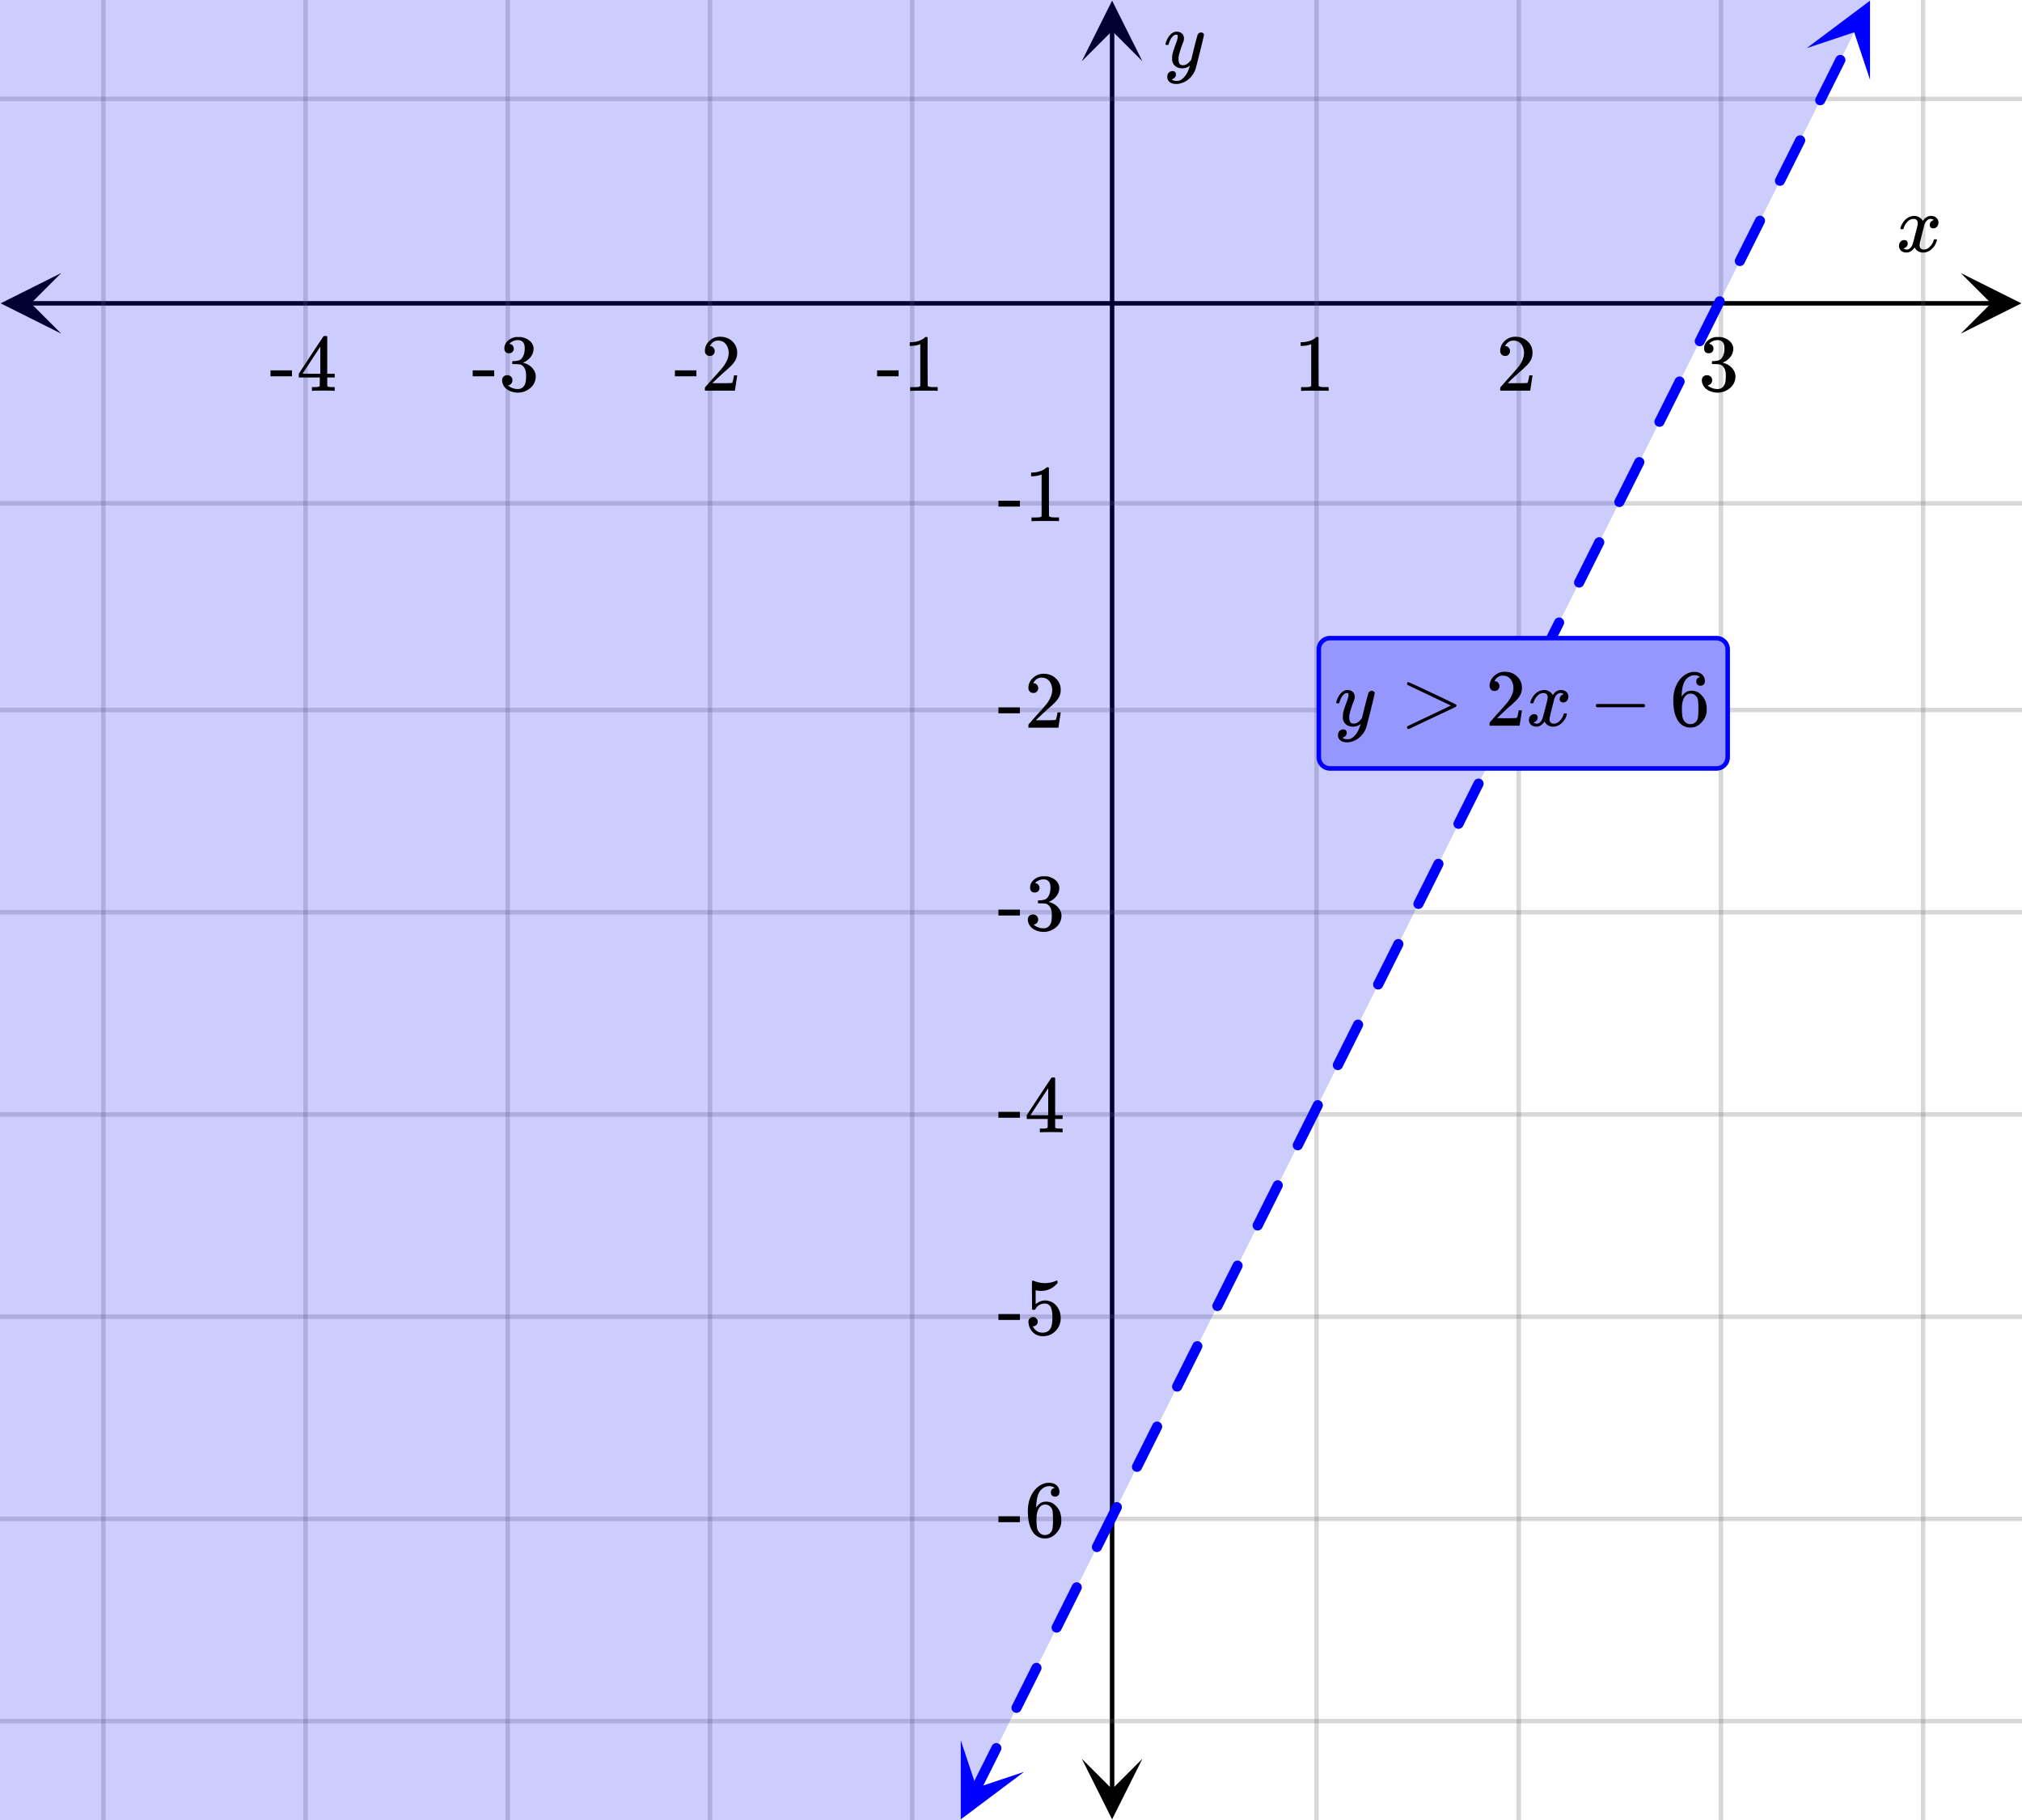 <svg xmlns="http://www.w3.org/2000/svg" width="450" height="405" viewBox="0 0 450 405"><defs><clipPath id="a"><path d="M.137 60.75H14V75H.137zm0 0"/></clipPath><clipPath id="b"><path d="M436.363 60.75H450V75h-13.637zm0 0"/></clipPath><clipPath id="c"><path d="M240.75 391H255v13.863h-14.25zm0 0"/></clipPath><clipPath id="d"><path d="M240.75 0H255v13.637h-14.25zm0 0"/></clipPath><clipPath id="e"><path d="M213 387h15v18h-15zm0 0"/></clipPath><clipPath id="f"><path d="M206.777 401.336l15.848-31.695 31.695 15.847-15.847 31.696zm0 0"/></clipPath><clipPath id="g"><path d="M402 0h15v18h-15zm0 0"/></clipPath><clipPath id="h"><path d="M402.094 10.707l15.847-31.695 31.696 15.847-15.848 31.696zm0 0"/></clipPath></defs><path fill="#fff" d="M0 0h450v405H0z"/><path d="M6.75 67h436.5v1H6.75zm0 0"/><g clip-path="url(#a)"><path d="M13.637 60.75L.137 67.5l13.5 6.75-6.75-6.75zm0 0"/></g><g clip-path="url(#b)"><path d="M436.363 60.75l13.5 6.75-13.5 6.75 6.75-6.75zm0 0"/></g><path d="M293 0v405M338 0v405M383 0v405M428 0v405M203 0v405M158 0v405M113 0v405M68 0v405M23 0v405"/><path d="M293.5 0v405c0 .277-.223.5-.5.5a.498.498 0 0 1-.5-.5V0c0-.277.223-.5.5-.5s.5.223.5.5zm45 0v405c0 .277-.223.5-.5.5a.498.498 0 0 1-.5-.5V0c0-.277.223-.5.5-.5s.5.223.5.5zm45 0v405c0 .277-.223.5-.5.5a.498.498 0 0 1-.5-.5V0c0-.277.223-.5.5-.5s.5.223.5.5zm45 0v405c0 .277-.223.5-.5.5a.498.498 0 0 1-.5-.5V0c0-.277.223-.5.5-.5s.5.223.5.5zm-225 0v405c0 .277-.223.5-.5.5a.498.498 0 0 1-.5-.5V0c0-.277.223-.5.5-.5s.5.223.5.5zm-45 0v405c0 .277-.223.5-.5.5a.498.498 0 0 1-.5-.5V0c0-.277.223-.5.5-.5s.5.223.5.5zm-45 0v405c0 .277-.223.5-.5.5a.498.498 0 0 1-.5-.5V0c0-.277.223-.5.5-.5s.5.223.5.5zm-45 0v405c0 .277-.223.5-.5.5a.498.498 0 0 1-.5-.5V0c0-.277.223-.5.5-.5s.5.223.5.5zm-45 0v405c0 .277-.223.5-.5.5a.498.498 0 0 1-.5-.5V0c0-.277.223-.5.5-.5s.5.223.5.5zm0 0" fill="#666" fill-opacity=".251"/><path d="M247 398.25V6.75h1v391.5zm0 0"/><g clip-path="url(#c)"><path d="M240.75 391.363l6.75 13.5 6.75-13.5-6.75 6.75zm0 0"/></g><g clip-path="url(#d)"><path d="M240.75 13.637l6.75-13.5 6.75 13.5-6.75-6.75zm0 0"/></g><path d="M0 22h450M0 112h450M0 158h450M0 203h450M0 248h450M0 293h450M0 338h450M0 383h450"/><path d="M0 21.5h450c.277 0 .5.223.5.5s-.223.5-.5.5H0a.498.498 0 0 1-.5-.5c0-.277.223-.5.5-.5zm0 90h450c.277 0 .5.223.5.5s-.223.5-.5.5H0a.498.498 0 0 1-.5-.5c0-.277.223-.5.5-.5zm0 46h450c.277 0 .5.223.5.5s-.223.5-.5.5H0a.498.498 0 0 1-.5-.5c0-.277.223-.5.5-.5zm0 45h450c.277 0 .5.223.5.5s-.223.5-.5.5H0a.498.498 0 0 1-.5-.5c0-.277.223-.5.5-.5zm0 45h450c.277 0 .5.223.5.5s-.223.5-.5.5H0a.498.498 0 0 1-.5-.5c0-.277.223-.5.5-.5zm0 45h450c.277 0 .5.223.5.5s-.223.5-.5.5H0a.498.498 0 0 1-.5-.5c0-.277.223-.5.5-.5zm0 45h450c.277 0 .5.223.5.5s-.223.5-.5.5H0a.498.498 0 0 1-.5-.5c0-.277.223-.5.5-.5zm0 45h450c.277 0 .5.223.5.5s-.223.5-.5.5H0a.498.498 0 0 1-.5-.5c0-.277.223-.5.5-.5zm0 0" fill="#666" fill-opacity=".251"/><path d="M216.266 397.453l1.312-2.625 1.313-2.621 1.308-2.625.54-1.074a1.12 1.12 0 0 1 1.507-.5c.559.277.781.953.504 1.508l-.535 1.074-1.313 2.62-2.625 5.25a1.125 1.125 0 0 1-2.012-1.008zm8.945-17.887l1.55-3.101 1.31-2.625 1.312-2.621.3-.598a1.125 1.125 0 0 1 2.012 1.004l-.3.598-1.31 2.625-1.312 2.625-1.312 2.62-.238.477a1.125 1.125 0 0 1-2.012-1.004zm8.941-17.89l.477-.953 1.312-2.621 2.625-5.25.059-.122a1.124 1.124 0 0 1 1.512-.5c.554.278.781.954.504 1.508l-.063.121-1.312 2.621-1.313 2.625-1.308 2.625-.477.954a1.124 1.124 0 0 1-1.512.5 1.125 1.125 0 0 1-.504-1.508zm8.946-17.887l4.472-8.945a1.125 1.125 0 0 1 2.012 1.004l-1.133 2.27-1.312 2.624-1.313 2.621-.715 1.43a1.125 1.125 0 0 1-2.011-1.004zm8.945-17.89l.953-1.907 1.313-2.62 1.004.5-1.004-.5 1.312-2.626h-.004.004l.895-1.793a1.125 1.125 0 0 1 2.012 1.008l-.895 1.793-1.008-.504 1.008.504-1.313 2.621-2.265 4.531a1.125 1.125 0 1 1-2.012-1.008zm8.945-17.887l1.192-2.383 1.004.504-1.004-.504 1.308-2.625 1.313-2.621 1.008.5-1.008-.5.66-1.317a1.125 1.125 0 1 1 2.012 1.008l-.66 1.313-1.31 2.625-1.007-.504 1.008.504-1.313 2.62-1.191 2.384a1.125 1.125 0 1 1-2.012-1.004zm8.942-17.89l.12-.235 1.005.504-1.004-.504 1.308-2.625 1.313-2.621 1.008.504-1.008-.504 1.312-2.625 1.008.504-1.008-.504.418-.836a1.125 1.125 0 1 1 2.012 1.004l-.418.84-1.312 2.62-1.309 2.626-1.008-.504 1.008.504-1.43 2.859a1.13 1.13 0 0 1-1.511.504 1.13 1.13 0 0 1-.504-1.512zm8.945-17.888l.355-.71v-.004.003l2.625-5.25 1.004.504-1.004-.504 1.313-2.62.18-.364a1.125 1.125 0 1 1 2.011 1.008l-.18.36-1.007-.505 1.008.504-2.625 5.25-1.313 2.621-1.004-.504 1.004.504-.355.711a1.125 1.125 0 0 1-2.012-1.004zm8.945-17.89l.594-1.188 1.008.504-1.008-.504 1.313-2.625 1.003.504-1.003-.504 1.312-2.62 1.254-2.509a1.125 1.125 0 0 1 2.012 1.004l-1.254 2.508-1.008-.5 1.008.5-3.219 6.438a1.125 1.125 0 1 1-2.012-1.008zm8.946-17.887l.832-1.664 1.004.5-1.004-.5 1.308-2.625 2.328-4.656a1.13 1.13 0 0 1 1.512-.504c.555.277.781.953.504 1.512l-2.328 4.656-1.008-.504 1.008.504-1.313 2.62-.832 1.665a1.125 1.125 0 1 1-2.011-1.004zm8.941-17.89l1.07-2.141 1.313-2.621 1.312-2.625 1.008.504-1.008-.504.778-1.555a1.125 1.125 0 1 1 2.011 1.004l-.777 1.559-1.312 2.62-1.309 2.626-1.008-.504 1.008.504-1.07 2.14a1.13 1.13 0 0 1-1.512.504 1.128 1.128 0 0 1-.504-1.512zm8.945-17.887l2.621-5.243 1.008.504-1.008-.504 1.852-3.703a1.125 1.125 0 1 1 2.012 1.008l-.54 1.078-1.007-.504 1.008.504-1.313 2.625-1.312 2.621-1.309 2.618a1.125 1.125 0 0 1-2.012-1.004zm8.946-17.89l1.547-3.095 1.003.504-1.003-.504 1.312-2.62 1.309-2.626.304-.601a1.125 1.125 0 0 1 2.012 1.004l-.3.605-1.313 2.621-1.008-.504 1.008.504-2.86 5.719a1.125 1.125 0 1 1-2.011-1.008zm8.945-17.888l.473-.949 1.004.504-1.004-.504 1.312-2.621 1.309-2.625 1.312-2.621 1.008.5-1.008-.5.063-.129a1.13 1.13 0 0 1 1.511-.504c.555.281.782.957.504 1.512l-.066.125-1.309 2.625-1.007-.504 1.007.504-1.312 2.62-1.008-.5 1.008.5-1.313 2.626-.472.95a1.127 1.127 0 0 1-1.512.5 1.12 1.12 0 0 1-.5-1.509zm8.941-17.89l2.024-4.047 1.312-2.621 1.008.504-1.008-.504 1.137-2.274a1.125 1.125 0 1 1 2.012 1.004l-2.45 4.899-1.003-.504 1.004.504-1.31 2.625-1.007-.504 1.008.504-.715 1.422a1.125 1.125 0 1 1-2.012-1.008zm8.946-17.887l.949-1.898 1.008.5-1.008-.5 1.312-2.625 1.008.503-1.008-.503 2.211-4.422a1.125 1.125 0 1 1 2.012 1.007l-.898 1.797-1.008-.504 1.008.504-1.313 2.625-1.312 2.621-.95 1.903a1.125 1.125 0 0 1-2.012-1.008zm8.945-17.887l1.188-2.379 1.007.504-1.007-.504 1.312-2.62v-.005.004l1.973-3.945a1.125 1.125 0 0 1 2.011 1.004l-1.972 3.945-1.008-.504 1.008.504-2.5 5a1.125 1.125 0 0 1-2.012-1.004zm8.941-17.89l.118-.23 1.003.503-1.003-.504 1.312-2.62 1.309-2.626 1.312-2.625 1.008.504-1.008-.504.422-.844a1.124 1.124 0 0 1 1.512-.5c.554.278.781.953.504 1.508l-.426.844h.004-.004l-1.309 2.625-1.312 2.621-1.008-.504 1.008.504-1.313 2.625-.113.23a1.124 1.124 0 0 1-1.512.5 1.125 1.125 0 0 1-.504-1.507zm8.946-17.887l.355-.707 1.309-2.625 1.312-2.621 1.008.5-1.008-.5 1.496-2.992a1.125 1.125 0 0 1 2.012 1.004l-.183.37-1.004-.503 1.003.504-1.312 2.62-1.309 2.626-1.007-.504 1.007.504-1.312 2.62-1.008-.5 1.008.5-.356.708a1.125 1.125 0 0 1-2.011-1.004zm8.945-17.89l.59-1.184 1.008.504-1.008-.504 1.312-2.621 1.313-2.625 1.008.504-1.008-.504 1.258-2.516a1.125 1.125 0 0 1 2.012 1.008l-1.258 2.515-1.313 2.622-1.004-.5 1.004.5-1.312 2.625h.003-.003l-.59 1.183a1.125 1.125 0 1 1-2.012-1.008zm8.945-17.887l.828-1.66 1.313-2.626 1.312-2.62 1.004.503-1.004-.504 1.02-2.039a1.125 1.125 0 1 1 2.012 1.008l-1.02 2.035-2.625 5.25-1.004-.504 1.004.504-.828 1.657a1.125 1.125 0 1 1-2.012-1.004zm8.942-17.891l1.07-2.133 1.004.5-1.004-.5 1.313-2.625 1.003.504-1.003-.504 1.308-2.625.781-1.562a1.127 1.127 0 0 1 1.512-.5c.555.277.781.953.5 1.507l-.777 1.563-1.008-.504 1.008.504-1.313 2.625-1.312 2.621-1.067 2.137a1.13 1.13 0 0 1-1.511.504 1.13 1.13 0 0 1-.504-1.512zm0 0" fill="#00f"/><g clip-path="url(#e)"><g clip-path="url(#f)" clip-rule="evenodd"><path d="M213.82 387.25v17.61l14.086-10.567-10.562 3.523zm0 0" fill="#00f"/></g></g><g clip-path="url(#g)"><g clip-path="url(#h)" clip-rule="evenodd"><path d="M402.094 10.707L416.18.141V17.75l-3.524-10.566zm0 0" fill="#00f"/></g></g><path d="M-4.871 842.238l-905.606-452.804 603.739-1207.477 905.61 452.805zm0 0" fill="#00f" fill-opacity=".2"/><path d="M423.047 51c-.074-.074-.11-.14-.11-.203.051-.324.239-.738.563-1.25.563-.844 1.27-1.332 2.125-1.469.168-.02.293-.031.375-.031.418 0 .8.105 1.156.32.356.215.61.48.766.805.156-.2.254-.324.297-.375.437-.5.949-.75 1.531-.75.488 0 .887.14 1.195.422.309.281.461.625.461 1.031 0 .375-.105.688-.32.938-.215.25-.492.374-.836.374a.814.814 0 0 1-.563-.195.67.67 0 0 1-.218-.523c0-.551.3-.934.906-1.14 0-.013-.066-.052-.203-.126-.113-.074-.285-.11-.516-.11a.936.936 0 0 0-.344.048c-.457.187-.796.582-1.015 1.187-.031.094-.203.762-.516 2.008-.312 1.246-.48 1.945-.5 2.102a2.243 2.243 0 0 0-.062.53c0 .294.082.52.25.688.168.168.39.25.672.25.5 0 .957-.215 1.367-.64.41-.426.691-.895.836-1.407.031-.125.066-.195.101-.21.035-.016.133-.024.29-.024.23 0 .343.047.343.14 0 .012-.015.079-.047.204-.199.738-.613 1.386-1.25 1.937-.562.45-1.156.672-1.781.672-.844 0-1.48-.379-1.906-1.14-.356.542-.801.902-1.344 1.078a1.76 1.76 0 0 1-.469.047c-.687 0-1.176-.25-1.469-.75a1.322 1.322 0 0 1-.187-.72c0-.355.11-.66.328-.913a1.05 1.05 0 0 1 .828-.383c.52 0 .781.254.781.766 0 .437-.214.761-.64.968-.02.012-.05.024-.086.04a1.046 1.046 0 0 0-.094.046c-.027.016-.043.024-.055.024l-.046.015c0 .032.09.082.265.157.145.062.301.093.469.093.438 0 .813-.27 1.125-.812.125-.219.355-1 .688-2.344.074-.27.152-.574.242-.914.09-.34.152-.598.195-.773.043-.176.066-.286.078-.329.063-.324.094-.558.094-.703 0-.281-.078-.508-.235-.68-.156-.171-.375-.257-.656-.257-.543 0-1.011.207-1.406.625a3.462 3.462 0 0 0-.828 1.437c-.02.106-.047.168-.078.188-.031.02-.13.031-.297.031zm0 0M295.484 86.965h.204v-.828h-1.063c-.61 0-.984-.094-1.172-.266l-.015-5.406V75.09a.49.49 0 0 0-.329-.11c-.109 0-.171.016-.218.047-.141.172-.329.313-.547.438-.672.406-1.516.64-2.531.687h-.344v.828h.344c.687-.03 1.328-.125 1.859-.343a.394.394 0 0 1 .14-.063v9.313c-.171.125-.312.203-.421.218-.204.032-.657.047-1.36.047h-.469v.828h.22c.218-.03 1.156-.046 2.827-.046 1.704 0 2.672 0 2.875.03zm0 0M334.984 79.2c.329 0 .579-.079.766-.298.203-.218.313-.468.313-.78 0-.282-.11-.532-.297-.75-.172-.22-.422-.329-.72-.329-.062 0-.077 0-.077-.016 0 0 .015-.03.047-.109.03-.063.078-.14.109-.203.438-.61.984-.922 1.688-.922.75 0 1.312.266 1.734.797.406.547.625 1.187.625 1.984 0 .922-.406 1.922-1.203 3.016-.375.469-1.219 1.437-2.531 2.875-1 1.14-1.5 1.703-1.516 1.703a1.49 1.49 0 0 0-.047.422v.344h6.688v-.063l.5-3.281v-.063h-.72v.063c-.109.672-.202 1.094-.25 1.219-.077.25-.124.375-.171.375-.11.078-1.125.093-3.016.093l-1.375-.015 1.063-1.016c.781-.719 1.375-1.281 1.812-1.656 1.016-.86 1.703-1.563 2.031-2.063a3.309 3.309 0 0 0 .625-1.968c0-.188 0-.375-.03-.594-.141-.906-.563-1.625-1.25-2.172-.673-.563-1.532-.86-2.563-.86-.906 0-1.703.329-2.344.938-.656.61-1 1.36-1 2.219 0 .328.11.578.297.797.203.218.469.312.812.312zm0 0M380.281 78.605c.313 0 .563-.078.766-.28.187-.204.297-.454.297-.735 0-.25-.078-.485-.25-.703a.797.797 0 0 0-.594-.328c-.047-.016-.094-.032-.125-.047l.063-.078c.03-.032.062-.094.14-.141.047-.063.11-.094.156-.125.454-.328.97-.484 1.563-.484.328 0 .594.078.86.25.421.265.624.78.624 1.562 0 .734-.125 1.375-.422 1.89-.265.516-.656.813-1.187.876-.36.078-.719.093-1.031.093-.047 0-.063.016-.094.063-.047.031-.063.125-.063.266 0 .156 0 .25.047.28l.047.048.75.015c.547.016.922.047 1.11.125.75.391 1.14 1.157 1.14 2.282v.359c0 .828-.094 1.422-.297 1.828-.344.64-.844.953-1.515.953a3.397 3.397 0 0 1-2.235-.812l.125-.032c.281-.062.485-.187.656-.406.141-.187.235-.422.235-.703 0-.312-.11-.594-.328-.812a1.184 1.184 0 0 0-.828-.313c-.329 0-.594.094-.813.297-.219.219-.328.484-.328.828 0 .328.063.64.188.89.218.563.625 1 1.234 1.344a4.481 4.481 0 0 0 2.11.516 4.1 4.1 0 0 0 2.187-.625c.64-.39 1.125-.89 1.422-1.5.218-.469.343-.937.343-1.437 0-.72-.265-1.344-.765-1.907a3.775 3.775 0 0 0-1.844-1.125.746.746 0 0 0-.188-.062c-.078-.016-.078-.031 0-.047a3.905 3.905 0 0 0 1.641-1.203c.438-.563.672-1.188.672-1.89 0-.22-.031-.391-.063-.485-.218-.75-.703-1.297-1.5-1.703-.406-.188-.796-.328-1.203-.375-.109-.016-.375-.016-.796-.016h-.266c-.719.063-1.328.344-1.875.813-.531.468-.797 1.046-.797 1.718 0 .328.078.578.266.797.171.203.453.281.765.281zm0 0M195.203 83.73h4.781v-1.312h-4.78zm13.281 3.235h.203v-.828h-1.062c-.61 0-.984-.094-1.172-.266l-.016-5.406V75.09a.49.49 0 0 0-.328-.11c-.109 0-.172.016-.218.047-.141.172-.328.313-.547.438-.672.406-1.516.64-2.531.687h-.344v.828h.344c.687-.03 1.328-.125 1.859-.343a.394.394 0 0 1 .14-.063v9.313c-.171.125-.312.203-.421.218-.203.032-.657.047-1.36.047h-.469v.828h.22c.218-.03 1.155-.046 2.827-.046 1.703 0 2.672 0 2.875.03zm0 0M150.203 83.73h4.781v-1.312h-4.78zm7.781-4.53c.328 0 .578-.079.766-.298.203-.218.313-.468.313-.78 0-.282-.11-.532-.297-.75-.172-.22-.422-.329-.72-.329-.062 0-.077 0-.077-.016 0 0 .015-.03.047-.109.03-.063.078-.14.109-.203.438-.61.984-.922 1.688-.922.75 0 1.312.266 1.734.797.406.547.625 1.187.625 1.984 0 .922-.406 1.922-1.203 3.016-.375.469-1.219 1.437-2.531 2.875-1 1.14-1.5 1.703-1.516 1.703a1.49 1.49 0 0 0-.047.422v.344h6.688v-.063l.5-3.281v-.063h-.72v.063c-.109.672-.202 1.094-.25 1.219-.077.25-.124.375-.171.375-.11.078-1.125.093-3.016.093l-1.375-.015 1.063-1.016c.781-.719 1.375-1.281 1.812-1.656 1.016-.86 1.703-1.563 2.031-2.063a3.309 3.309 0 0 0 .625-1.968c0-.188 0-.375-.03-.594-.141-.906-.563-1.625-1.25-2.172-.673-.563-1.532-.86-2.563-.86-.906 0-1.703.329-2.344.938-.656.61-1 1.36-1 2.219 0 .328.11.578.297.797.203.218.469.312.812.312zm0 0M105.203 83.73h4.781v-1.312h-4.78zm8.078-5.125c.313 0 .563-.078.766-.28.187-.204.297-.454.297-.735 0-.25-.078-.485-.25-.703a.797.797 0 0 0-.594-.328c-.047-.016-.094-.032-.125-.047l.063-.078c.03-.032.062-.094.14-.141.047-.063.11-.094.156-.125.454-.328.97-.484 1.563-.484.328 0 .594.078.86.25.421.265.624.78.624 1.562 0 .734-.125 1.375-.422 1.89-.265.516-.656.813-1.187.876-.36.078-.719.093-1.031.093-.047 0-.063.016-.094.063-.047.031-.063.125-.063.266 0 .156 0 .25.047.28l.047.048.75.015c.547.016.922.047 1.11.125.75.391 1.14 1.157 1.14 2.282v.359c0 .828-.094 1.422-.297 1.828-.344.64-.844.953-1.515.953a3.397 3.397 0 0 1-2.235-.812l.125-.032c.281-.062.485-.187.656-.406.141-.187.235-.422.235-.703 0-.312-.11-.594-.328-.812a1.184 1.184 0 0 0-.828-.313c-.329 0-.594.094-.813.297-.219.219-.328.484-.328.828 0 .328.063.64.188.89.218.563.624 1 1.234 1.344a4.481 4.481 0 0 0 2.11.516 4.1 4.1 0 0 0 2.187-.625c.64-.39 1.125-.89 1.422-1.5.218-.469.343-.937.343-1.437 0-.72-.265-1.344-.765-1.907a3.775 3.775 0 0 0-1.844-1.125.746.746 0 0 0-.188-.062c-.078-.016-.078-.031 0-.047a3.905 3.905 0 0 0 1.641-1.203c.438-.563.672-1.188.672-1.89 0-.22-.031-.391-.063-.485-.218-.75-.703-1.297-1.5-1.703-.406-.188-.796-.328-1.203-.375-.109-.016-.375-.016-.796-.016h-.266c-.719.063-1.328.344-1.875.813-.531.468-.797 1.046-.797 1.718 0 .328.078.578.266.797.171.203.453.281.765.281zm0 0M60.203 83.73h4.781v-1.312h-4.78zm14.11 3.235h.171v-.828h-.53c-.595 0-.938-.047-1.016-.14a.253.253 0 0 1-.11-.22V83.996h1.656v-.828h-1.656v-8.281l-.11-.11h-.327c-.235 0-.36.016-.375.032-.032.015-.954 1.421-2.797 4.203L66.5 83.168v.828h4.672v.906c0 .625-.016.953-.016.97-.062.108-.125.155-.219.171-.124.062-.453.094-.953.094h-.562v.828h.156c.172-.031.984-.047 2.422-.047 1.36 0 2.14.016 2.313.047zm-3.032-3.797h-1.984l-1.969-.016 3.953-6zm0 0M267.313 7.234c.175 0 .324.047.445.141.12.094.18.219.18.375s-.293 1.418-.883 3.781c-.59 2.364-.926 3.66-1.008 3.89a4.988 4.988 0 0 1-.938 1.626c-.425.5-.921.89-1.484 1.172-.645.312-1.25.468-1.813.468-.917 0-1.535-.285-1.859-.859-.113-.168-.172-.406-.172-.719 0-.406.11-.722.328-.953.262-.23.528-.343.797-.343.531 0 .797.25.797.75 0 .449-.207.769-.625.968a.84.84 0 0 1-.101.055c-.036.016-.067.027-.086.039a.093.093 0 0 1-.047.016l-.063.03c.043.063.168.142.375.235.2.063.39.094.578.094h.141c.207 0 .363-.012.469-.031.457-.137.89-.442 1.297-.922.406-.48.718-1.05.937-1.719.137-.394.203-.629.203-.703 0-.012-.011-.008-.039.008a.534.534 0 0 0-.101.086c-.45.324-.942.484-1.485.484-.613 0-1.12-.144-1.515-.437-.395-.293-.653-.704-.766-1.235a5.999 5.999 0 0 1-.016-.57c0-.285.012-.508.032-.664.082-.512.359-1.39.828-2.64.261-.708.39-1.204.39-1.485 0-.168-.011-.285-.039-.352-.027-.066-.097-.101-.21-.101h-.094c-.27 0-.532.129-.782.39-.386.387-.683.957-.89 1.72a.197.197 0 0 1-.016.062.288.288 0 0 1-.023.054l-.024.032c-.011.015-.031.023-.062.023h-.485c-.074-.074-.109-.129-.109-.164s.02-.121.063-.258c.25-.844.625-1.496 1.125-1.953.406-.387.832-.578 1.28-.578.5 0 .903.137 1.204.414.3.277.453.66.453 1.148-.02.23-.035.356-.047.375 0 .075-.094.332-.281.782-.488 1.332-.781 2.308-.875 2.921a4.09 4.09 0 0 0-.016.422c0 .457.07.809.211 1.047.14.239.403.36.79.36.28 0 .542-.075.788-.22.246-.144.43-.284.555-.421.125-.137.285-.324.484-.563 0-.011.028-.132.086-.367.059-.234.145-.586.258-1.054.113-.47.223-.918.328-1.344.457-1.793.715-2.735.766-2.828.156-.324.41-.485.765-.485zm0 0M222.203 112.73h4.781v-1.312h-4.78zm13.281 3.235h.203v-.828h-1.062c-.61 0-.984-.094-1.172-.266l-.016-5.406v-5.375a.49.49 0 0 0-.328-.11c-.109 0-.172.016-.218.047-.141.172-.328.313-.547.438-.672.406-1.516.64-2.531.687h-.344v.828h.344c.687-.03 1.328-.125 1.859-.343a.394.394 0 0 1 .14-.063v9.313c-.171.125-.312.203-.421.218-.203.032-.657.047-1.36.047h-.469v.828h.22c.218-.03 1.155-.046 2.827-.046 1.703 0 2.672 0 2.875.03zm0 0M222.203 158.73h4.781v-1.312h-4.78zm7.781-4.53c.328 0 .578-.079.766-.298.203-.218.313-.468.313-.78 0-.282-.11-.532-.297-.75-.172-.22-.422-.329-.72-.329-.062 0-.077 0-.077-.016 0 0 .015-.03.047-.109.03-.063.078-.14.109-.203.438-.61.984-.922 1.688-.922.75 0 1.312.266 1.734.797.406.547.625 1.187.625 1.984 0 .922-.406 1.922-1.203 3.016-.375.469-1.219 1.437-2.531 2.875-1 1.14-1.5 1.703-1.516 1.703a1.49 1.49 0 0 0-.047.422v.344h6.688v-.063l.5-3.281v-.063h-.72v.063c-.109.672-.202 1.094-.25 1.219-.077.25-.124.375-.171.375-.11.078-1.125.093-3.016.093l-1.375-.015 1.063-1.016c.781-.719 1.375-1.281 1.812-1.656 1.016-.86 1.703-1.563 2.031-2.063a3.309 3.309 0 0 0 .625-1.968c0-.188 0-.375-.03-.594-.141-.906-.563-1.625-1.25-2.172-.673-.563-1.532-.86-2.563-.86-.906 0-1.703.329-2.344.938-.656.61-1 1.36-1 2.219 0 .328.11.578.297.797.203.218.469.312.812.312zm0 0M222.203 203.73h4.781v-1.312h-4.78zm8.078-5.125c.313 0 .563-.078.766-.28.187-.204.297-.454.297-.735 0-.25-.078-.485-.25-.703a.797.797 0 0 0-.594-.328c-.047-.016-.094-.032-.125-.047l.063-.078c.03-.032.062-.094.14-.141.047-.063.11-.094.156-.125.453-.328.97-.484 1.563-.484.328 0 .594.078.86.25.421.265.624.78.624 1.562 0 .734-.125 1.375-.422 1.89-.265.516-.656.813-1.187.876-.36.078-.719.093-1.031.093-.047 0-.063.016-.094.063-.047.031-.063.125-.063.266 0 .156 0 .25.047.28l.047.048.75.015c.547.016.922.047 1.11.125.75.391 1.14 1.157 1.14 2.282v.359c0 .828-.094 1.422-.297 1.828-.344.64-.844.953-1.515.953a3.397 3.397 0 0 1-2.235-.812l.125-.032c.281-.062.485-.187.656-.406.141-.187.235-.422.235-.703 0-.312-.11-.594-.328-.812a1.184 1.184 0 0 0-.828-.313c-.328 0-.594.094-.813.297-.219.219-.328.484-.328.828 0 .328.063.64.188.89.218.563.625 1 1.234 1.344a4.481 4.481 0 0 0 2.11.516 4.1 4.1 0 0 0 2.187-.625c.64-.39 1.125-.89 1.422-1.5.218-.469.343-.937.343-1.437 0-.72-.265-1.344-.765-1.907a3.775 3.775 0 0 0-1.844-1.125.746.746 0 0 0-.188-.062c-.078-.016-.078-.031 0-.047a3.905 3.905 0 0 0 1.641-1.203c.438-.563.672-1.188.672-1.89 0-.22-.031-.391-.063-.485-.218-.75-.703-1.297-1.5-1.703-.406-.188-.796-.328-1.203-.375-.109-.016-.375-.016-.797-.016h-.265c-.719.063-1.328.344-1.875.813-.531.468-.797 1.046-.797 1.718 0 .328.078.578.266.797.172.203.453.281.765.281zm0 0M222.203 248.73h4.781v-1.312h-4.78zm14.11 3.235h.171v-.828h-.53c-.595 0-.938-.047-1.017-.14a.253.253 0 0 1-.109-.22V248.996h1.656v-.828h-1.656v-8.281l-.11-.11h-.327c-.235 0-.36.016-.375.032-.032.015-.953 1.421-2.797 4.203l-2.719 4.156v.828h4.672v.906c0 .625-.016.953-.016.97-.062.108-.125.155-.219.171-.125.062-.453.094-.953.094h-.562v.828h.156c.172-.031.984-.047 2.422-.047 1.36 0 2.14.016 2.313.047zm-3.032-3.797h-1.984l-1.969-.016 3.953-6zm0 0M222.203 293.73h4.781v-1.312h-4.78zm7.719-.656c-.297 0-.547.11-.75.297-.188.188-.297.469-.297.813 0 .03.031.078.031.156v.172c.11.64.313 1.172.672 1.61.188.25.39.452.594.593.547.422 1.172.625 1.937.625 1.11 0 2.063-.39 2.828-1.188.75-.78 1.125-1.734 1.125-2.828 0-.953-.25-1.781-.75-2.484-.5-.719-1.171-1.172-1.984-1.36-.25-.078-.5-.093-.734-.093-.719 0-1.422.265-2.11.828v-3.094l.188.031c.297.078.64.11 1 .11 1.5 0 2.719-.594 3.687-1.75v-.235c0-.218-.03-.312-.14-.312a.523.523 0 0 0-.219.062c-.781.328-1.594.5-2.438.5a6.405 6.405 0 0 1-2.406-.468l-.312-.094c-.047 0-.063 0-.078.031-.078 0-.11.328-.11 1v.938c0 .484.016.921.016 1.28 0 2.048 0 3.095.031 3.157.031.063.14.11.344.11.125 0 .219-.016.266-.047a.564.564 0 0 0 .14-.141c.469-.828 1.188-1.219 2.125-1.219.453 0 .828.188 1.14.594.329.422.5 1.25.5 2.5 0 1.078-.14 1.86-.343 2.312-.39.72-1 1.079-1.844 1.079-.5 0-.953-.125-1.312-.391a2.317 2.317 0 0 1-.828-.953l-.047-.078h.125c.25 0 .469-.11.672-.297.203-.203.312-.422.312-.703 0-.297-.11-.547-.312-.75a.933.933 0 0 0-.72-.313zm0 0M222.203 338.73h4.781v-1.312h-4.78zm12.516-7.609c-.578.11-.844.422-.844.969 0 .297.063.531.25.687.172.188.406.266.703.266.281 0 .5-.094.688-.281.172-.172.265-.407.265-.719 0-.64-.219-1.156-.656-1.531-.422-.36-.984-.547-1.688-.547-.75 0-1.453.234-2.109.672-.812.547-1.437 1.297-1.89 2.281-.47.969-.688 2.094-.688 3.39 0 1.907.344 3.422 1.063 4.547.53.782 1.234 1.282 2.109 1.438.187.031.406.047.61.047.296 0 .546-.016.718-.063.656-.125 1.234-.468 1.734-1.015.61-.61.97-1.282 1.125-2 .063-.235.078-.485.078-.75v-.328c0-.704-.125-1.344-.375-1.938a4.238 4.238 0 0 0-.703-1.016 3.592 3.592 0 0 0-.859-.734 3.117 3.117 0 0 0-1.453-.344c-.828 0-1.5.36-2 1.078l-.156.235-.016-.063c0-1.64.297-2.859.844-3.625.578-.718 1.281-1.078 2.11-1.078.483.031.874.172 1.14.422zm-.797 4.344c.187.25.297.547.344.906.03.344.078.86.078 1.547v.578c0 .64-.047 1.14-.078 1.516-.047.328-.157.64-.344.89-.328.453-.797.688-1.406.688-.391 0-.735-.125-1.016-.375a1.95 1.95 0 0 1-.625-.922c-.14-.422-.203-1.156-.203-2.219 0-1.312.281-2.265.875-2.86.266-.265.625-.405 1.078-.405.531 0 .953.218 1.297.656zm0 0"/><path d="M296 141.5h86a3 3 0 0 1 3 3v24a3 3 0 0 1-3 3h-86a3 3 0 0 1-3-3v-24a3 3 0 0 1 3-3zm1 2h84c1.105 0 2 .895 2 2v22c0 1.105-.895 2-2 2h-84c-1.105 0-2-.895-2-2v-22c0-1.105.895-2 2-2zm0 0" fill-rule="evenodd" fill="#00f"/><path d="M296 142.5h86c1.105 0 2 .895 2 2v24c0 1.105-.895 2-2 2h-86c-1.105 0-2-.895-2-2v-24c0-1.105.895-2 2-2zm0 0" fill-rule="evenodd" fill="#9696ff"/><path d="M305.313 153.734c.175 0 .324.047.445.141.12.094.18.219.18.375s-.293 1.418-.883 3.781c-.59 2.364-.926 3.66-1.008 3.89a4.988 4.988 0 0 1-.938 1.626c-.425.5-.921.89-1.484 1.172-.645.312-1.25.469-1.813.469-.917 0-1.535-.286-1.859-.86-.113-.168-.172-.406-.172-.719 0-.406.11-.722.328-.953.262-.23.528-.344.797-.344.531 0 .797.25.797.75 0 .45-.207.77-.625.97a.84.84 0 0 1-.101.054c-.036.016-.067.027-.086.039a.093.093 0 0 1-.047.016l-.063.03c.043.063.168.142.375.235.2.063.39.094.578.094h.141c.207 0 .363-.012.469-.031.457-.137.89-.442 1.297-.922.406-.48.718-1.05.937-1.719.137-.394.203-.629.203-.703 0-.012-.011-.008-.039.008a.534.534 0 0 0-.101.086c-.45.324-.942.484-1.485.484-.613 0-1.12-.144-1.515-.437-.395-.293-.653-.703-.766-1.235a5.999 5.999 0 0 1-.016-.57c0-.285.012-.508.032-.664.082-.512.359-1.39.828-2.64.261-.708.39-1.204.39-1.485 0-.168-.011-.285-.039-.352-.027-.066-.097-.101-.21-.101h-.094c-.27 0-.532.129-.782.39-.386.387-.683.957-.89 1.72a.197.197 0 0 1-.016.062.288.288 0 0 1-.023.054l-.024.032c-.011.015-.031.023-.062.023h-.485c-.074-.074-.109-.129-.109-.164s.02-.121.063-.258c.25-.844.625-1.496 1.125-1.953.406-.387.832-.578 1.28-.578.5 0 .903.137 1.204.414.3.277.453.66.453 1.148-.02.23-.035.356-.047.375 0 .075-.094.332-.281.782-.488 1.332-.781 2.308-.875 2.922a4.09 4.09 0 0 0-.016.421c0 .457.07.809.211 1.047.14.239.403.36.79.36.28 0 .542-.075.788-.22.246-.144.43-.284.555-.421.125-.137.285-.324.484-.563 0-.011.028-.132.086-.367.059-.234.145-.586.258-1.054.113-.47.223-.918.328-1.344.457-1.793.715-2.734.766-2.828.156-.324.41-.485.765-.485zm0 0M313.156 152.14c0 .094 0 .157.031.22.032.046 1.797.89 5.266 2.53 1.61.782 3.11 1.485 4.453 2.11l-4.453 2.125c-3.469 1.64-5.234 2.484-5.265 2.531a.612.612 0 0 0-.047.203c0 .22.109.344.312.36h.11l5.187-2.453c3.484-1.625 5.219-2.453 5.266-2.485a.39.39 0 0 0 .125-.265.333.333 0 0 0-.125-.266l-2.579-1.25c-1.734-.828-3.484-1.64-5.234-2.469-1.765-.828-2.703-1.234-2.781-1.234-.078 0-.14.031-.203.11a.407.407 0 0 0-.063.234zm0 0M332.625 153.75c.328 0 .578-.078.766-.297.203-.219.312-.469.312-.781 0-.281-.11-.531-.297-.75-.172-.219-.422-.328-.719-.328-.062 0-.078 0-.078-.016 0 0 .016-.031.047-.11.031-.062.078-.14.11-.202.437-.61.984-.922 1.687-.922.75 0 1.313.265 1.735.797.406.547.625 1.187.625 1.984 0 .922-.407 1.922-1.204 3.016-.375.468-1.218 1.437-2.53 2.875-1 1.14-1.5 1.703-1.517 1.703a1.49 1.49 0 0 0-.046.422v.343h6.687v-.062l.5-3.281v-.063h-.719v.063c-.109.672-.203 1.093-.25 1.218-.078.25-.125.375-.171.375-.11.078-1.125.094-3.016.094l-1.375-.016 1.062-1.015c.782-.719 1.375-1.281 1.813-1.656 1.015-.86 1.703-1.563 2.031-2.063a3.309 3.309 0 0 0 .625-1.969c0-.187 0-.375-.031-.593-.14-.907-.563-1.625-1.25-2.172-.672-.563-1.531-.86-2.563-.86-.906 0-1.703.328-2.343.938-.657.61-1 1.36-1 2.219 0 .328.109.578.296.797.204.218.47.312.813.312zm0 0M340.688 156.5c-.075-.074-.11-.14-.11-.203.05-.324.238-.738.563-1.25.562-.844 1.27-1.332 2.125-1.469.168-.02.293-.031.375-.031.418 0 .8.105 1.156.32.355.215.61.48.765.805.157-.2.254-.324.297-.375.438-.5.95-.75 1.532-.75.488 0 .886.14 1.195.422.309.281.46.625.46 1.031 0 .375-.105.688-.32.938-.214.25-.492.375-.835.375a.814.814 0 0 1-.563-.196.67.67 0 0 1-.219-.523c0-.551.301-.934.907-1.14 0-.013-.067-.052-.204-.126-.113-.074-.285-.11-.515-.11a.936.936 0 0 0-.344.048c-.457.187-.797.582-1.015 1.187-.032.094-.204.762-.516 2.008-.313 1.246-.48 1.945-.5 2.101a2.243 2.243 0 0 0-.063.532c0 .293.082.52.25.687.168.168.391.25.672.25.5 0 .957-.215 1.367-.64.41-.426.692-.895.836-1.407.032-.125.067-.195.102-.21.035-.016.133-.024.289-.024.23 0 .344.047.344.14 0 .012-.016.079-.047.204-.2.738-.613 1.386-1.25 1.937-.563.45-1.156.672-1.781.672-.844 0-1.48-.379-1.907-1.14-.355.542-.8.902-1.343 1.078a1.76 1.76 0 0 1-.47.047c-.687 0-1.175-.25-1.468-.75a1.322 1.322 0 0 1-.187-.72c0-.355.109-.66.328-.913a1.05 1.05 0 0 1 .828-.383c.52 0 .781.254.781.766 0 .437-.215.761-.64.968-.02.012-.051.024-.086.04a1.046 1.046 0 0 0-.094.046c-.028.016-.043.024-.055.024l-.047.015c0 .031.09.082.266.156.144.063.3.094.469.094.437 0 .812-.27 1.125-.812.125-.219.355-1 .687-2.344.074-.27.152-.574.242-.914.09-.34.153-.598.196-.774.043-.175.066-.285.078-.328.062-.324.094-.558.094-.703 0-.281-.079-.508-.235-.68-.156-.171-.375-.257-.656-.257-.543 0-1.012.207-1.406.625a3.462 3.462 0 0 0-.829 1.437c-.019.106-.046.168-.078.188-.03.02-.129.031-.296.031zm0 0M355.156 157c0 .156.063.281.25.375h10.453c.188-.11.282-.219.282-.36 0-.14-.094-.265-.282-.359h-10.453c-.187.078-.25.203-.25.344zm0 0M378.36 150.672c-.579.11-.844.422-.844.969 0 .297.062.53.25.687.171.188.406.266.703.266.281 0 .5-.094.687-.281.172-.172.266-.407.266-.72 0-.64-.219-1.155-.656-1.53-.422-.36-.985-.547-1.688-.547-.75 0-1.453.234-2.11.672-.812.546-1.437 1.296-1.89 2.28-.469.97-.687 2.095-.687 3.391 0 1.907.343 3.422 1.062 4.547.531.781 1.235 1.281 2.11 1.438.187.031.406.047.609.047.297 0 .547-.016.719-.063.656-.125 1.234-.469 1.734-1.016.61-.609.969-1.28 1.125-2 .063-.234.078-.484.078-.75v-.328c0-.703-.125-1.343-.375-1.937a4.238 4.238 0 0 0-.703-1.016 3.592 3.592 0 0 0-.86-.734 3.117 3.117 0 0 0-1.452-.344c-.829 0-1.5.36-2 1.078l-.157.235-.015-.063c0-1.64.296-2.86.843-3.625.579-.719 1.282-1.078 2.11-1.078.484.031.875.172 1.14.422zm-.798 4.344c.188.25.297.547.344.906.031.344.078.86.078 1.547v.578c0 .64-.046 1.14-.078 1.516-.047.328-.156.64-.344.89-.328.453-.796.688-1.406.688-.39 0-.734-.125-1.015-.375a1.95 1.95 0 0 1-.625-.922c-.141-.422-.204-1.156-.204-2.219 0-1.313.282-2.266.875-2.86.266-.265.625-.406 1.079-.406.53 0 .953.22 1.296.657zm0 0"/></svg>